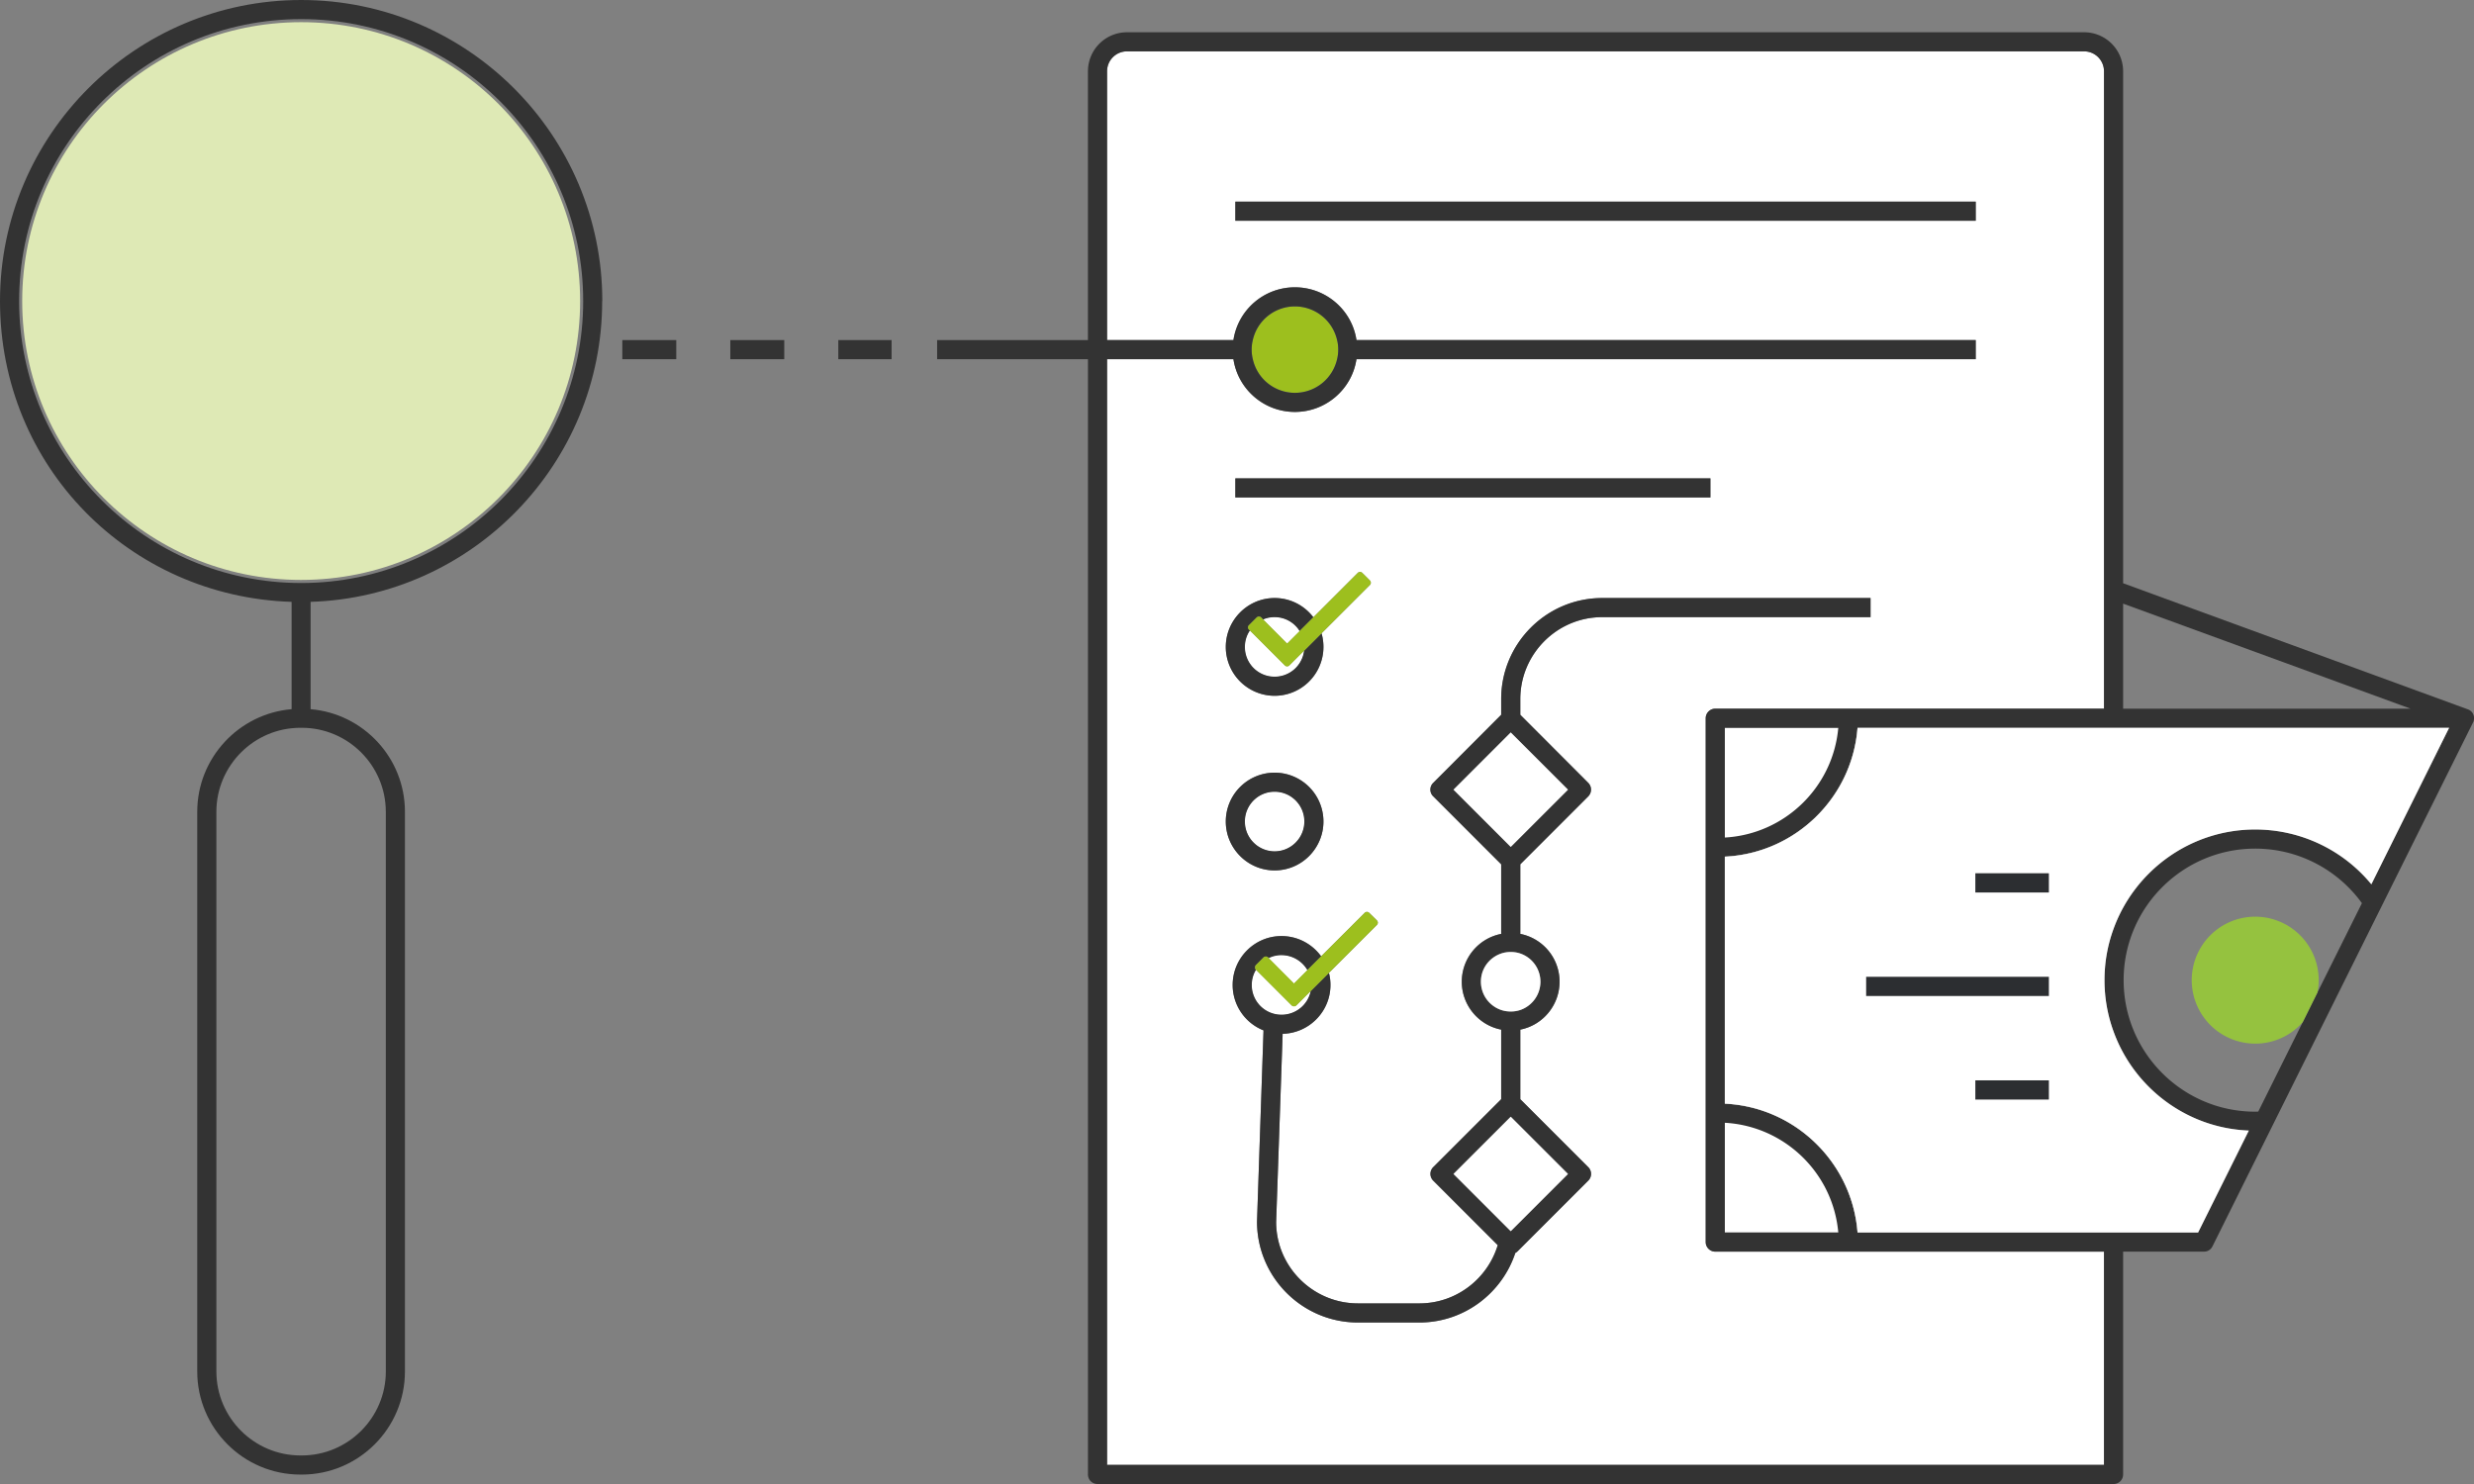 <svg xmlns="http://www.w3.org/2000/svg" width="255" height="153" fill="none"><rect width="100%" height="100%" fill="#808080" stroke="none"/><g clip-path="url(#a)"><path fill="#fff" d="M131.377 63.629a2.97 2.97 0 0 0-1.183.236l2.471 2.484 1.287-1.288a3.025 3.025 0 0 0-2.575-1.433Zm1.524 4.98a.333.333 0 0 1-.473 0l-3.601-3.6a3.004 3.004 0 0 0-.512 1.695 3.056 3.056 0 0 0 3.062 3.061 3.053 3.053 0 0 0 3.035-2.667l-1.511 1.511Zm0 0a.333.333 0 0 1-.473 0l-3.601-3.6a3.004 3.004 0 0 0-.512 1.695 3.056 3.056 0 0 0 3.062 3.061 3.053 3.053 0 0 0 3.035-2.667l-1.511 1.511Zm-1.524-4.98a2.97 2.97 0 0 0-1.183.236l2.471 2.484 1.287-1.288a3.025 3.025 0 0 0-2.575-1.433Zm0 18.003a3.065 3.065 0 0 0-3.062 3.061c0 1.683 1.366 3.076 3.062 3.076a3.068 3.068 0 0 0 3.062-3.076 3.057 3.057 0 0 0-3.062-3.061Zm0-18.004a2.97 2.97 0 0 0-1.183.237l2.471 2.484 1.287-1.288a3.025 3.025 0 0 0-2.575-1.433Zm1.524 4.981a.333.333 0 0 1-.473 0l-3.601-3.6a3.004 3.004 0 0 0-.512 1.695 3.056 3.056 0 0 0 3.062 3.061 3.053 3.053 0 0 0 3.035-2.667l-1.511 1.511Zm-1.524 13.023a3.065 3.065 0 0 0-3.062 3.061c0 1.683 1.366 3.076 3.062 3.076a3.068 3.068 0 0 0 3.062-3.076 3.057 3.057 0 0 0-3.062-3.061Zm1.524-13.023a.333.333 0 0 1-.473 0l-3.601-3.6a3.004 3.004 0 0 0-.512 1.695 3.056 3.056 0 0 0 3.062 3.061 3.053 3.053 0 0 0 3.035-2.667l-1.511 1.511Zm-1.524-4.98a2.97 2.97 0 0 0-1.183.236l2.471 2.484 1.287-1.288a3.025 3.025 0 0 0-2.575-1.433Zm0 18.003a3.065 3.065 0 0 0-3.062 3.061c0 1.683 1.366 3.076 3.062 3.076a3.068 3.068 0 0 0 3.062-3.076 3.057 3.057 0 0 0-3.062-3.061Zm0-18.004a2.97 2.97 0 0 0-1.183.237l2.471 2.484 1.287-1.288a3.025 3.025 0 0 0-2.575-1.433Zm1.524 4.981a.333.333 0 0 1-.473 0l-3.601-3.6a3.004 3.004 0 0 0-.512 1.695 3.056 3.056 0 0 0 3.062 3.061 3.053 3.053 0 0 0 3.035-2.667l-1.511 1.511Zm-.815 29.87c-.473 0-.92.104-1.314.302l2.602 2.615 1.38-1.38a3.097 3.097 0 0 0-2.668-1.538Zm1.525 5.19a.36.36 0 0 1-.473 0l-3.68-3.68a2.97 2.97 0 0 0-.434 1.564 3.057 3.057 0 0 0 3.062 3.062 3.063 3.063 0 0 0 3.01-2.431l-1.485 1.485Zm0 0a.36.36 0 0 1-.473 0l-3.68-3.68a2.97 2.97 0 0 0-.434 1.564 3.057 3.057 0 0 0 3.062 3.062 3.063 3.063 0 0 0 3.01-2.431l-1.485 1.485Zm-1.525-5.19c-.473 0-.92.104-1.314.302l2.602 2.615 1.38-1.38a3.097 3.097 0 0 0-2.668-1.538Zm-.709-16.847a3.065 3.065 0 0 0-3.062 3.061c0 1.683 1.366 3.076 3.062 3.076a3.068 3.068 0 0 0 3.062-3.076 3.057 3.057 0 0 0-3.062-3.061Zm1.524-13.023a.333.333 0 0 1-.473 0l-3.601-3.6a3.004 3.004 0 0 0-.512 1.695 3.056 3.056 0 0 0 3.062 3.061 3.053 3.053 0 0 0 3.035-2.667l-1.511 1.511Zm-1.524-4.98a2.97 2.97 0 0 0-1.183.236l2.471 2.484 1.287-1.288a3.025 3.025 0 0 0-2.575-1.433Zm0 18.003a3.065 3.065 0 0 0-3.062 3.061c0 1.683 1.366 3.076 3.062 3.076a3.068 3.068 0 0 0 3.062-3.076 3.057 3.057 0 0 0-3.062-3.061Zm0-18.004a2.97 2.97 0 0 0-1.183.237l2.471 2.484 1.287-1.288a3.025 3.025 0 0 0-2.575-1.433Zm1.524 4.981a.333.333 0 0 1-.473 0l-3.601-3.6a3.004 3.004 0 0 0-.512 1.695 3.056 3.056 0 0 0 3.062 3.061 3.053 3.053 0 0 0 3.035-2.667l-1.511 1.511Zm-.815 29.87c-.473 0-.92.104-1.314.302l2.602 2.615 1.38-1.38a3.097 3.097 0 0 0-2.668-1.538Zm1.525 5.19a.36.36 0 0 1-.473 0l-3.68-3.68a2.97 2.97 0 0 0-.434 1.564 3.057 3.057 0 0 0 3.062 3.062 3.063 3.063 0 0 0 3.01-2.431l-1.485 1.485Zm0 0a.36.36 0 0 1-.473 0l-3.68-3.68a2.97 2.97 0 0 0-.434 1.564 3.057 3.057 0 0 0 3.062 3.062 3.063 3.063 0 0 0 3.01-2.431l-1.485 1.485Zm-1.525-5.19c-.473 0-.92.104-1.314.302l2.602 2.615 1.38-1.38a3.097 3.097 0 0 0-2.668-1.538Zm-.709-16.847a3.065 3.065 0 0 0-3.062 3.061c0 1.683 1.366 3.076 3.062 3.076a3.068 3.068 0 0 0 3.062-3.076 3.057 3.057 0 0 0-3.062-3.061Zm1.524-13.023a.333.333 0 0 1-.473 0l-3.601-3.6a3.004 3.004 0 0 0-.512 1.695 3.056 3.056 0 0 0 3.062 3.061 3.053 3.053 0 0 0 3.035-2.667l-1.511 1.511Zm-1.524-4.98a2.97 2.97 0 0 0-1.183.236l2.471 2.484 1.287-1.288a3.025 3.025 0 0 0-2.575-1.433Zm0 18.003a3.065 3.065 0 0 0-3.062 3.061c0 1.683 1.366 3.076 3.062 3.076a3.068 3.068 0 0 0 3.062-3.076 3.057 3.057 0 0 0-3.062-3.061Zm0-18.004a2.97 2.97 0 0 0-1.183.237l2.471 2.484 1.287-1.288a3.025 3.025 0 0 0-2.575-1.433Zm1.524 4.981a.333.333 0 0 1-.473 0l-3.601-3.6a3.004 3.004 0 0 0-.512 1.695 3.056 3.056 0 0 0 3.062 3.061 3.053 3.053 0 0 0 3.035-2.667l-1.511 1.511Zm-.815 29.87c-.473 0-.92.104-1.314.302l2.602 2.615 1.38-1.38a3.097 3.097 0 0 0-2.668-1.538Zm1.525 5.19a.36.36 0 0 1-.473 0l-3.68-3.68a2.97 2.97 0 0 0-.434 1.564 3.057 3.057 0 0 0 3.062 3.062 3.063 3.063 0 0 0 3.01-2.431l-1.485 1.485Zm0 0a.36.36 0 0 1-.473 0l-3.68-3.68a2.97 2.97 0 0 0-.434 1.564 3.057 3.057 0 0 0 3.062 3.062 3.063 3.063 0 0 0 3.01-2.431l-1.485 1.485Zm-1.525-5.19c-.473 0-.92.104-1.314.302l2.602 2.615 1.38-1.38a3.097 3.097 0 0 0-2.668-1.538Zm-.709-16.847a3.065 3.065 0 0 0-3.062 3.061c0 1.683 1.366 3.076 3.062 3.076a3.068 3.068 0 0 0 3.062-3.076 3.057 3.057 0 0 0-3.062-3.061Zm1.524-13.023a.333.333 0 0 1-.473 0l-3.601-3.6a3.004 3.004 0 0 0-.512 1.695 3.056 3.056 0 0 0 3.062 3.061 3.053 3.053 0 0 0 3.035-2.667l-1.511 1.511Zm-1.524-4.98a2.97 2.97 0 0 0-1.183.236l2.471 2.484 1.287-1.288a3.025 3.025 0 0 0-2.575-1.433Zm0 18.003a3.065 3.065 0 0 0-3.062 3.061c0 1.683 1.366 3.076 3.062 3.076a3.068 3.068 0 0 0 3.062-3.076 3.057 3.057 0 0 0-3.062-3.061Zm0-18.004a2.97 2.97 0 0 0-1.183.237l2.471 2.484 1.287-1.288a3.025 3.025 0 0 0-2.575-1.433Zm1.524 4.981a.333.333 0 0 1-.473 0l-3.601-3.6a3.004 3.004 0 0 0-.512 1.695 3.056 3.056 0 0 0 3.062 3.061 3.053 3.053 0 0 0 3.035-2.667l-1.511 1.511Zm-.815 29.87c-.473 0-.92.104-1.314.302l2.602 2.615 1.38-1.38a3.097 3.097 0 0 0-2.668-1.538Zm1.525 5.19a.36.36 0 0 1-.473 0l-3.68-3.68a2.97 2.97 0 0 0-.434 1.564 3.057 3.057 0 0 0 3.062 3.062 3.063 3.063 0 0 0 3.01-2.431l-1.485 1.485Zm0 0a.36.36 0 0 1-.473 0l-3.68-3.68a2.97 2.97 0 0 0-.434 1.564 3.057 3.057 0 0 0 3.062 3.062 3.063 3.063 0 0 0 3.01-2.431l-1.485 1.485Zm-1.525-5.19c-.473 0-.92.104-1.314.302l2.602 2.615 1.38-1.38a3.097 3.097 0 0 0-2.668-1.538Zm-.709-16.847a3.065 3.065 0 0 0-3.062 3.061c0 1.683 1.366 3.076 3.062 3.076a3.068 3.068 0 0 0 3.062-3.076 3.057 3.057 0 0 0-3.062-3.061Zm1.524-13.023a.333.333 0 0 1-.473 0l-3.601-3.6a3.004 3.004 0 0 0-.512 1.695 3.056 3.056 0 0 0 3.062 3.061 3.053 3.053 0 0 0 3.035-2.667l-1.511 1.511Zm-1.524-4.98a2.97 2.97 0 0 0-1.183.236l2.471 2.484 1.287-1.288a3.025 3.025 0 0 0-2.575-1.433Zm0 18.003a3.065 3.065 0 0 0-3.062 3.061c0 1.683 1.366 3.076 3.062 3.076a3.068 3.068 0 0 0 3.062-3.076 3.057 3.057 0 0 0-3.062-3.061Zm0-18.004a2.97 2.97 0 0 0-1.183.237l2.471 2.484 1.287-1.288a3.025 3.025 0 0 0-2.575-1.433Zm1.524 4.981a.333.333 0 0 1-.473 0l-3.601-3.6a3.004 3.004 0 0 0-.512 1.695 3.056 3.056 0 0 0 3.062 3.061 3.053 3.053 0 0 0 3.035-2.667l-1.511 1.511Zm-.815 29.87c-.473 0-.92.104-1.314.302l2.602 2.615 1.38-1.38a3.097 3.097 0 0 0-2.668-1.538Zm1.525 5.19a.36.36 0 0 1-.473 0l-3.68-3.68a2.97 2.97 0 0 0-.434 1.564 3.057 3.057 0 0 0 3.062 3.062 3.063 3.063 0 0 0 3.01-2.431l-1.485 1.485Zm0 0a.36.36 0 0 1-.473 0l-3.68-3.68a2.97 2.97 0 0 0-.434 1.564 3.057 3.057 0 0 0 3.062 3.062 3.063 3.063 0 0 0 3.01-2.431l-1.485 1.485Zm-1.525-5.19c-.473 0-.92.104-1.314.302l2.602 2.615 1.38-1.38a3.097 3.097 0 0 0-2.668-1.538Zm-.709-16.847a3.065 3.065 0 0 0-3.062 3.061c0 1.683 1.366 3.076 3.062 3.076a3.068 3.068 0 0 0 3.062-3.076 3.057 3.057 0 0 0-3.062-3.061Zm1.524-13.023a.333.333 0 0 1-.473 0l-3.601-3.6a3.004 3.004 0 0 0-.512 1.695 3.056 3.056 0 0 0 3.062 3.061 3.053 3.053 0 0 0 3.035-2.667l-1.511 1.511Zm-1.524-4.98a2.97 2.97 0 0 0-1.183.236l2.471 2.484 1.287-1.288a3.025 3.025 0 0 0-2.575-1.433Zm0 18.003a3.065 3.065 0 0 0-3.062 3.061c0 1.683 1.366 3.076 3.062 3.076a3.068 3.068 0 0 0 3.062-3.076 3.057 3.057 0 0 0-3.062-3.061Zm0-18.004a2.97 2.97 0 0 0-1.183.237l2.471 2.484 1.287-1.288a3.025 3.025 0 0 0-2.575-1.433Zm1.524 4.981a.333.333 0 0 1-.473 0l-3.601-3.6a3.004 3.004 0 0 0-.512 1.695 3.056 3.056 0 0 0 3.062 3.061 3.053 3.053 0 0 0 3.035-2.667l-1.511 1.511Zm-.815 29.87c-.473 0-.92.104-1.314.302l2.602 2.615 1.38-1.38a3.097 3.097 0 0 0-2.668-1.538Zm1.525 5.19a.36.36 0 0 1-.473 0l-3.68-3.68a2.97 2.97 0 0 0-.434 1.564 3.057 3.057 0 0 0 3.062 3.062 3.063 3.063 0 0 0 3.01-2.431l-1.485 1.485Zm0 0a.36.36 0 0 1-.473 0l-3.68-3.68a2.97 2.97 0 0 0-.434 1.564 3.057 3.057 0 0 0 3.062 3.062 3.063 3.063 0 0 0 3.01-2.431l-1.485 1.485Zm-1.525-5.19c-.473 0-.92.104-1.314.302l2.602 2.615 1.38-1.38a3.097 3.097 0 0 0-2.668-1.538Zm-.709-16.847a3.065 3.065 0 0 0-3.062 3.061c0 1.683 1.366 3.076 3.062 3.076a3.068 3.068 0 0 0 3.062-3.076 3.057 3.057 0 0 0-3.062-3.061Zm1.524-13.023a.333.333 0 0 1-.473 0l-3.601-3.6a3.004 3.004 0 0 0-.512 1.695 3.056 3.056 0 0 0 3.062 3.061 3.053 3.053 0 0 0 3.035-2.667l-1.511 1.511Zm-1.524-4.98a2.97 2.97 0 0 0-1.183.236l2.471 2.484 1.287-1.288a3.025 3.025 0 0 0-2.575-1.433Zm0 18.003a3.065 3.065 0 0 0-3.062 3.061c0 1.683 1.366 3.076 3.062 3.076a3.068 3.068 0 0 0 3.062-3.076 3.057 3.057 0 0 0-3.062-3.061Zm0-18.004a2.97 2.97 0 0 0-1.183.237l2.471 2.484 1.287-1.288a3.025 3.025 0 0 0-2.575-1.433Zm1.524 4.981a.333.333 0 0 1-.473 0l-3.601-3.6a3.004 3.004 0 0 0-.512 1.695 3.056 3.056 0 0 0 3.062 3.061 3.053 3.053 0 0 0 3.035-2.667l-1.511 1.511Zm-.815 29.87c-.473 0-.92.104-1.314.302l2.602 2.615 1.38-1.38a3.097 3.097 0 0 0-2.668-1.538Zm1.525 5.19a.36.36 0 0 1-.473 0l-3.68-3.68a2.97 2.97 0 0 0-.434 1.564 3.057 3.057 0 0 0 3.062 3.062 3.063 3.063 0 0 0 3.01-2.431l-1.485 1.485Zm0 0a.36.36 0 0 1-.473 0l-3.68-3.68a2.97 2.97 0 0 0-.434 1.564 3.057 3.057 0 0 0 3.062 3.062 3.063 3.063 0 0 0 3.01-2.431l-1.485 1.485Zm-1.525-5.19c-.473 0-.92.104-1.314.302l2.602 2.615 1.38-1.38a3.097 3.097 0 0 0-2.668-1.538Zm-.709-16.847a3.065 3.065 0 0 0-3.062 3.061c0 1.683 1.366 3.076 3.062 3.076a3.068 3.068 0 0 0 3.062-3.076 3.057 3.057 0 0 0-3.062-3.061Zm1.524-13.023a.333.333 0 0 1-.473 0l-3.601-3.6a3.004 3.004 0 0 0-.512 1.695 3.056 3.056 0 0 0 3.062 3.061 3.053 3.053 0 0 0 3.035-2.667l-1.511 1.511Zm-1.524-4.98a2.97 2.97 0 0 0-1.183.236l2.471 2.484 1.287-1.288a3.025 3.025 0 0 0-2.575-1.433Zm0 18.003a3.065 3.065 0 0 0-3.062 3.061c0 1.683 1.366 3.076 3.062 3.076a3.068 3.068 0 0 0 3.062-3.076 3.057 3.057 0 0 0-3.062-3.061Zm0-18.004a2.97 2.97 0 0 0-1.183.237l2.471 2.484 1.287-1.288a3.025 3.025 0 0 0-2.575-1.433Zm1.524 4.981a.333.333 0 0 1-.473 0l-3.601-3.6a3.004 3.004 0 0 0-.512 1.695 3.056 3.056 0 0 0 3.062 3.061 3.053 3.053 0 0 0 3.035-2.667l-1.511 1.511Zm-.815 29.87c-.473 0-.92.104-1.314.302l2.602 2.615 1.38-1.38a3.097 3.097 0 0 0-2.668-1.538Zm1.525 5.19a.36.36 0 0 1-.473 0l-3.68-3.68a2.97 2.97 0 0 0-.434 1.564 3.057 3.057 0 0 0 3.062 3.062 3.063 3.063 0 0 0 3.01-2.431l-1.485 1.485Zm0 0a.36.36 0 0 1-.473 0l-3.68-3.68a2.97 2.97 0 0 0-.434 1.564 3.057 3.057 0 0 0 3.062 3.062 3.063 3.063 0 0 0 3.01-2.431l-1.485 1.485Zm-1.525-5.19c-.473 0-.92.104-1.314.302l2.602 2.615 1.38-1.38a3.097 3.097 0 0 0-2.668-1.538Zm-.709-16.847a3.065 3.065 0 0 0-3.062 3.061c0 1.683 1.366 3.076 3.062 3.076a3.068 3.068 0 0 0 3.062-3.076 3.057 3.057 0 0 0-3.062-3.061Zm1.524-13.023a.333.333 0 0 1-.473 0l-3.601-3.6a3.004 3.004 0 0 0-.512 1.695 3.056 3.056 0 0 0 3.062 3.061 3.053 3.053 0 0 0 3.035-2.667l-1.511 1.511Zm-1.524-4.98a2.97 2.97 0 0 0-1.183.236l2.471 2.484 1.287-1.288a3.025 3.025 0 0 0-2.575-1.433Zm0 18.003a3.065 3.065 0 0 0-3.062 3.061c0 1.683 1.366 3.076 3.062 3.076a3.068 3.068 0 0 0 3.062-3.076 3.057 3.057 0 0 0-3.062-3.061Zm0-18.004a2.97 2.97 0 0 0-1.183.237l2.471 2.484 1.287-1.288a3.025 3.025 0 0 0-2.575-1.433Zm1.524 4.981a.333.333 0 0 1-.473 0l-3.601-3.6a3.004 3.004 0 0 0-.512 1.695 3.056 3.056 0 0 0 3.062 3.061 3.053 3.053 0 0 0 3.035-2.667l-1.511 1.511Zm-.815 29.87c-.473 0-.92.104-1.314.302l2.602 2.615 1.38-1.38a3.097 3.097 0 0 0-2.668-1.538Zm1.525 5.19a.36.36 0 0 1-.473 0l-3.68-3.68a2.97 2.97 0 0 0-.434 1.564 3.057 3.057 0 0 0 3.062 3.062 3.063 3.063 0 0 0 3.01-2.431l-1.485 1.485Zm0 0a.36.36 0 0 1-.473 0l-3.68-3.68a2.97 2.97 0 0 0-.434 1.564 3.057 3.057 0 0 0 3.062 3.062 3.063 3.063 0 0 0 3.01-2.431l-1.485 1.485Zm-1.525-5.19c-.473 0-.92.104-1.314.302l2.602 2.615 1.38-1.38a3.097 3.097 0 0 0-2.668-1.538Zm-.709-16.847a3.065 3.065 0 0 0-3.062 3.061c0 1.683 1.366 3.076 3.062 3.076a3.068 3.068 0 0 0 3.062-3.076 3.057 3.057 0 0 0-3.062-3.061Zm1.524-13.023a.333.333 0 0 1-.473 0l-3.601-3.6a3.004 3.004 0 0 0-.512 1.695 3.056 3.056 0 0 0 3.062 3.061 3.053 3.053 0 0 0 3.035-2.667l-1.511 1.511Zm-1.524-4.98a2.97 2.97 0 0 0-1.183.236l2.471 2.484 1.287-1.288a3.025 3.025 0 0 0-2.575-1.433Zm0 18.003a3.065 3.065 0 0 0-3.062 3.061c0 1.683 1.366 3.076 3.062 3.076a3.068 3.068 0 0 0 3.062-3.076 3.057 3.057 0 0 0-3.062-3.061Zm0-18.004a2.97 2.97 0 0 0-1.183.237l2.471 2.484 1.287-1.288a3.025 3.025 0 0 0-2.575-1.433Zm1.524 4.981a.333.333 0 0 1-.473 0l-3.601-3.6a3.004 3.004 0 0 0-.512 1.695 3.056 3.056 0 0 0 3.062 3.061 3.053 3.053 0 0 0 3.035-2.667l-1.511 1.511Zm-.815 29.87c-.473 0-.92.104-1.314.302l2.602 2.615 1.38-1.38a3.097 3.097 0 0 0-2.668-1.538Zm1.525 5.19a.36.36 0 0 1-.473 0l-3.68-3.68a2.97 2.97 0 0 0-.434 1.564 3.057 3.057 0 0 0 3.062 3.062 3.063 3.063 0 0 0 3.01-2.431l-1.485 1.485Zm0 0a.36.36 0 0 1-.473 0l-3.68-3.68a2.97 2.97 0 0 0-.434 1.564 3.057 3.057 0 0 0 3.062 3.062 3.063 3.063 0 0 0 3.01-2.431l-1.485 1.485Zm-1.525-5.19c-.473 0-.92.104-1.314.302l2.602 2.615 1.38-1.38a3.097 3.097 0 0 0-2.668-1.538Zm-.709-16.847a3.065 3.065 0 0 0-3.062 3.061c0 1.683 1.366 3.076 3.062 3.076a3.068 3.068 0 0 0 3.062-3.076 3.057 3.057 0 0 0-3.062-3.061Zm1.524-13.023a.333.333 0 0 1-.473 0l-3.601-3.6a3.004 3.004 0 0 0-.512 1.695 3.056 3.056 0 0 0 3.062 3.061 3.053 3.053 0 0 0 3.035-2.667l-1.511 1.511Zm-1.524-4.98a2.97 2.97 0 0 0-1.183.236l2.471 2.484 1.287-1.288a3.025 3.025 0 0 0-2.575-1.433Zm0 18.003a3.065 3.065 0 0 0-3.062 3.061c0 1.683 1.366 3.076 3.062 3.076a3.068 3.068 0 0 0 3.062-3.076 3.057 3.057 0 0 0-3.062-3.061Zm0-18.004a2.97 2.97 0 0 0-1.183.237l2.471 2.484 1.287-1.288a3.025 3.025 0 0 0-2.575-1.433Zm1.524 4.981a.333.333 0 0 1-.473 0l-3.601-3.6a3.004 3.004 0 0 0-.512 1.695 3.056 3.056 0 0 0 3.062 3.061 3.053 3.053 0 0 0 3.035-2.667l-1.511 1.511Zm-.815 29.87c-.473 0-.92.104-1.314.302l2.602 2.615 1.38-1.38a3.097 3.097 0 0 0-2.668-1.538Zm1.525 5.19a.36.36 0 0 1-.473 0l-3.68-3.68a2.97 2.97 0 0 0-.434 1.564 3.057 3.057 0 0 0 3.062 3.062 3.063 3.063 0 0 0 3.01-2.431l-1.485 1.485Zm0 0a.36.36 0 0 1-.473 0l-3.68-3.68a2.97 2.97 0 0 0-.434 1.564 3.057 3.057 0 0 0 3.062 3.062 3.063 3.063 0 0 0 3.01-2.431l-1.485 1.485Zm-1.525-5.19c-.473 0-.92.104-1.314.302l2.602 2.615 1.38-1.38a3.097 3.097 0 0 0-2.668-1.538Zm-.709-16.847a3.065 3.065 0 0 0-3.062 3.061c0 1.683 1.366 3.076 3.062 3.076a3.068 3.068 0 0 0 3.062-3.076 3.057 3.057 0 0 0-3.062-3.061Zm1.524-13.023a.333.333 0 0 1-.473 0l-3.601-3.6a3.004 3.004 0 0 0-.512 1.695 3.056 3.056 0 0 0 3.062 3.061 3.053 3.053 0 0 0 3.035-2.667l-1.511 1.511Zm-1.524-4.98a2.97 2.97 0 0 0-1.183.236l2.471 2.484 1.287-1.288a3.025 3.025 0 0 0-2.575-1.433Zm0 18.003a3.065 3.065 0 0 0-3.062 3.061c0 1.683 1.366 3.076 3.062 3.076a3.068 3.068 0 0 0 3.062-3.076 3.057 3.057 0 0 0-3.062-3.061Zm0-18.004a2.97 2.97 0 0 0-1.183.237l2.471 2.484 1.287-1.288a3.025 3.025 0 0 0-2.575-1.433Zm1.524 4.981a.333.333 0 0 1-.473 0l-3.601-3.6a3.004 3.004 0 0 0-.512 1.695 3.056 3.056 0 0 0 3.062 3.061 3.053 3.053 0 0 0 3.035-2.667l-1.511 1.511Zm-.815 29.87c-.473 0-.92.104-1.314.302l2.602 2.615 1.38-1.38a3.097 3.097 0 0 0-2.668-1.538Zm1.525 5.19a.36.36 0 0 1-.473 0l-3.68-3.68a2.97 2.97 0 0 0-.434 1.564 3.057 3.057 0 0 0 3.062 3.062 3.063 3.063 0 0 0 3.01-2.431l-1.485 1.485Zm0 0a.36.36 0 0 1-.473 0l-3.68-3.68a2.97 2.97 0 0 0-.434 1.564 3.057 3.057 0 0 0 3.062 3.062 3.063 3.063 0 0 0 3.01-2.431l-1.485 1.485Zm-1.525-5.19c-.473 0-.92.104-1.314.302l2.602 2.615 1.38-1.38a3.097 3.097 0 0 0-2.668-1.538Zm-.709-16.847a3.065 3.065 0 0 0-3.062 3.061c0 1.683 1.366 3.076 3.062 3.076a3.068 3.068 0 0 0 3.062-3.076 3.057 3.057 0 0 0-3.062-3.061Zm1.524-13.023a.333.333 0 0 1-.473 0l-3.601-3.6a3.004 3.004 0 0 0-.512 1.695 3.056 3.056 0 0 0 3.062 3.061 3.053 3.053 0 0 0 3.035-2.667l-1.511 1.511Zm-1.524-4.98a2.97 2.97 0 0 0-1.183.236l2.471 2.484 1.287-1.288a3.025 3.025 0 0 0-2.575-1.433Zm0 18.003a3.065 3.065 0 0 0-3.062 3.061c0 1.683 1.366 3.076 3.062 3.076a3.068 3.068 0 0 0 3.062-3.076 3.057 3.057 0 0 0-3.062-3.061Zm0-18.004a2.97 2.97 0 0 0-1.183.237l2.471 2.484 1.287-1.288a3.025 3.025 0 0 0-2.575-1.433Zm1.524 4.981a.333.333 0 0 1-.473 0l-3.601-3.6a3.004 3.004 0 0 0-.512 1.695 3.056 3.056 0 0 0 3.062 3.061 3.053 3.053 0 0 0 3.035-2.667l-1.511 1.511Zm-.815 29.87c-.473 0-.92.104-1.314.302l2.602 2.615 1.38-1.38a3.097 3.097 0 0 0-2.668-1.538Zm1.525 5.19a.36.36 0 0 1-.473 0l-3.68-3.68a2.97 2.97 0 0 0-.434 1.564 3.057 3.057 0 0 0 3.062 3.062 3.063 3.063 0 0 0 3.01-2.431l-1.485 1.485Zm0 0a.36.36 0 0 1-.473 0l-3.68-3.68a2.97 2.97 0 0 0-.434 1.564 3.057 3.057 0 0 0 3.062 3.062 3.063 3.063 0 0 0 3.01-2.431l-1.485 1.485Zm-1.525-5.19c-.473 0-.92.104-1.314.302l2.602 2.615 1.38-1.38a3.097 3.097 0 0 0-2.668-1.538Zm-.709-16.847a3.065 3.065 0 0 0-3.062 3.061c0 1.683 1.366 3.076 3.062 3.076a3.068 3.068 0 0 0 3.062-3.076 3.057 3.057 0 0 0-3.062-3.061Zm1.524-13.023a.333.333 0 0 1-.473 0l-3.601-3.6a3.004 3.004 0 0 0-.512 1.695 3.056 3.056 0 0 0 3.062 3.061 3.053 3.053 0 0 0 3.035-2.667l-1.511 1.511Zm-1.524-4.98a2.97 2.97 0 0 0-1.183.236l2.471 2.484 1.287-1.288a3.025 3.025 0 0 0-2.575-1.433Zm0 18.003a3.065 3.065 0 0 0-3.062 3.061c0 1.683 1.366 3.076 3.062 3.076a3.068 3.068 0 0 0 3.062-3.076 3.057 3.057 0 0 0-3.062-3.061Zm0-18.004a2.97 2.97 0 0 0-1.183.237l2.471 2.484 1.287-1.288a3.025 3.025 0 0 0-2.575-1.433Zm1.524 4.981a.333.333 0 0 1-.473 0l-3.601-3.6a3.004 3.004 0 0 0-.512 1.695 3.056 3.056 0 0 0 3.062 3.061 3.053 3.053 0 0 0 3.035-2.667l-1.511 1.511Zm-.815 29.87c-.473 0-.92.104-1.314.302l2.602 2.615 1.38-1.38a3.097 3.097 0 0 0-2.668-1.538Zm1.525 5.19a.36.36 0 0 1-.473 0l-3.68-3.68a2.97 2.97 0 0 0-.434 1.564 3.057 3.057 0 0 0 3.062 3.062 3.063 3.063 0 0 0 3.01-2.431l-1.485 1.485Zm0 0a.36.36 0 0 1-.473 0l-3.68-3.68a2.97 2.97 0 0 0-.434 1.564 3.057 3.057 0 0 0 3.062 3.062 3.063 3.063 0 0 0 3.01-2.431l-1.485 1.485Zm-1.525-5.19c-.473 0-.92.104-1.314.302l2.602 2.615 1.38-1.38a3.097 3.097 0 0 0-2.668-1.538Zm-.709-16.847a3.065 3.065 0 0 0-3.062 3.061c0 1.683 1.366 3.076 3.062 3.076a3.068 3.068 0 0 0 3.062-3.076 3.057 3.057 0 0 0-3.062-3.061Zm1.524-13.023a.333.333 0 0 1-.473 0l-3.601-3.6a3.004 3.004 0 0 0-.512 1.695 3.056 3.056 0 0 0 3.062 3.061 3.053 3.053 0 0 0 3.035-2.667l-1.511 1.511Zm-1.524-4.98a2.97 2.97 0 0 0-1.183.236l2.471 2.484 1.287-1.288a3.025 3.025 0 0 0-2.575-1.433Zm0 18.003a3.065 3.065 0 0 0-3.062 3.061c0 1.683 1.366 3.076 3.062 3.076a3.068 3.068 0 0 0 3.062-3.076 3.057 3.057 0 0 0-3.062-3.061Zm0-18.004a2.97 2.97 0 0 0-1.183.237l2.471 2.484 1.287-1.288a3.025 3.025 0 0 0-2.575-1.433Zm1.524 4.981a.333.333 0 0 1-.473 0l-3.601-3.6a3.004 3.004 0 0 0-.512 1.695 3.056 3.056 0 0 0 3.062 3.061 3.053 3.053 0 0 0 3.035-2.667l-1.511 1.511Zm-.815 29.87c-.473 0-.92.104-1.314.302l2.602 2.615 1.38-1.38a3.097 3.097 0 0 0-2.668-1.538Zm1.525 5.19a.36.36 0 0 1-.473 0l-3.68-3.68a2.97 2.97 0 0 0-.434 1.564 3.057 3.057 0 0 0 3.062 3.062 3.063 3.063 0 0 0 3.01-2.431l-1.485 1.485Zm0 0a.36.36 0 0 1-.473 0l-3.68-3.68a2.97 2.97 0 0 0-.434 1.564 3.057 3.057 0 0 0 3.062 3.062 3.063 3.063 0 0 0 3.01-2.431l-1.485 1.485Zm-1.525-5.19c-.473 0-.92.104-1.314.302l2.602 2.615 1.38-1.38a3.097 3.097 0 0 0-2.668-1.538Zm-.709-16.847a3.065 3.065 0 0 0-3.062 3.061c0 1.683 1.366 3.076 3.062 3.076a3.068 3.068 0 0 0 3.062-3.076 3.057 3.057 0 0 0-3.062-3.061Zm1.524-13.023a.333.333 0 0 1-.473 0l-3.601-3.6a3.004 3.004 0 0 0-.512 1.695 3.056 3.056 0 0 0 3.062 3.061 3.053 3.053 0 0 0 3.035-2.667l-1.511 1.511Zm-1.524-4.98a2.97 2.97 0 0 0-1.183.236l2.471 2.484 1.287-1.288a3.025 3.025 0 0 0-2.575-1.433Zm0 18.003a3.065 3.065 0 0 0-3.062 3.061c0 1.683 1.366 3.076 3.062 3.076a3.068 3.068 0 0 0 3.062-3.076 3.057 3.057 0 0 0-3.062-3.061Zm0-18.004a2.97 2.97 0 0 0-1.183.237l2.471 2.484 1.287-1.288a3.025 3.025 0 0 0-2.575-1.433Zm1.524 4.981a.333.333 0 0 1-.473 0l-3.601-3.6a3.004 3.004 0 0 0-.512 1.695 3.056 3.056 0 0 0 3.062 3.061 3.053 3.053 0 0 0 3.035-2.667l-1.511 1.511Zm-.815 29.87c-.473 0-.92.104-1.314.302l2.602 2.615 1.38-1.38a3.097 3.097 0 0 0-2.668-1.538Zm1.525 5.19a.36.36 0 0 1-.473 0l-3.68-3.68a2.97 2.97 0 0 0-.434 1.564 3.057 3.057 0 0 0 3.062 3.062 3.063 3.063 0 0 0 3.01-2.431l-1.485 1.485Zm0 0a.36.36 0 0 1-.473 0l-3.68-3.68a2.97 2.97 0 0 0-.434 1.564 3.057 3.057 0 0 0 3.062 3.062 3.063 3.063 0 0 0 3.01-2.431l-1.485 1.485Zm1.143-3.653a3.097 3.097 0 0 0-2.668-1.538c-.473 0-.92.105-1.314.303l2.602 2.615 1.38-1.38Zm-3.377-18.384a3.065 3.065 0 0 0-3.062 3.061c0 1.683 1.366 3.076 3.062 3.076a3.068 3.068 0 0 0 3.062-3.076 3.057 3.057 0 0 0-3.062-3.061Zm1.524-13.023a.333.333 0 0 1-.473 0l-3.601-3.6a3.004 3.004 0 0 0-.512 1.695 3.056 3.056 0 0 0 3.062 3.061 3.053 3.053 0 0 0 3.035-2.667l-1.511 1.511Zm1.051-3.548a3.025 3.025 0 0 0-2.575-1.433 2.97 2.97 0 0 0-1.183.237l2.471 2.484 1.287-1.288Zm42.842 8.003h40.069V7.346c0-1.13-.92-2.05-2.05-2.05h-98.654c-1.13 0-2.05.92-2.05 2.05V35.06h13.023c.46-3.088 3.141-5.44 6.334-5.44 3.194 0 5.888 2.352 6.348 5.44h63.829v1.971h-63.829c-.46 3.088-3.141 5.44-6.348 5.44a6.399 6.399 0 0 1-6.334-5.44h-13.023V151.03h102.754v-21.985h-40.069a.992.992 0 0 1-.985-.985V74.05c0-.539.446-.985.985-.985ZM127.329 22.76v-1.97h76.314v1.97h-76.314Zm0 26.558h48.966v1.971h-48.966v-1.97Zm4.048 12.34c1.629 0 3.075.775 3.995 1.984l4.573-4.573a.333.333 0 0 1 .473 0l.776.775a.334.334 0 0 1 0 .473l-4.981 4.98a5.042 5.042 0 0 1-4.836 6.44 5.043 5.043 0 0 1-5.034-5.033c0-2.773 2.261-5.047 5.034-5.047Zm0 18.002a5.042 5.042 0 0 1 5.033 5.034c0 2.772-2.26 5.046-5.033 5.046-2.773 0-5.034-2.26-5.034-5.046a5.034 5.034 0 0 1 5.034-5.034Zm33.761-16.031c-4.653 0-8.437 3.797-8.437 8.45v1.616l7.004 7.017a.992.992 0 0 1 0 1.393l-7.004 7.004v7.175a5.034 5.034 0 0 1 4.047 4.928c0 2.431-1.748 4.494-4.047 4.941v7.175l7.004 7.004a.983.983 0 0 1 0 1.393l-7.293 7.293a.877.877 0 0 1-.224.158c-1.367 4.152-5.283 7.175-9.896 7.175h-6.321c-5.743 0-10.408-4.666-10.408-10.408l.67-19.712a5.032 5.032 0 0 1-3.18-4.678c0-2.786 2.26-5.046 5.033-5.046 1.683 0 3.168.828 4.087 2.09l4.482-4.481a.333.333 0 0 1 .473 0l.788.775a.332.332 0 0 1 0 .473l-4.941 4.941c.105.394.158.815.158 1.248 0 2.734-2.195 4.968-4.928 5.033l-.671 19.396c0 4.613 3.785 8.397 8.437 8.397h6.321c3.812 0 7.031-2.536 8.083-6.005l-6.65-6.649a.985.985 0 0 1 0-1.393l7.004-7.004v-7.175a5.035 5.035 0 0 1-4.06-4.941 5.02 5.02 0 0 1 4.06-4.928v-7.175l-7.004-7.004a.968.968 0 0 1 0-1.393l7.004-7.017v-1.617c0-5.742 4.666-10.42 10.409-10.42h27.663v1.97h-27.663Zm-30.042 38.555-1.485 1.485a.36.36 0 0 1-.473 0l-3.68-3.68a2.97 2.97 0 0 0-.434 1.564 3.057 3.057 0 0 0 3.062 3.062 3.063 3.063 0 0 0 3.01-2.431Zm-.342-2.168a3.097 3.097 0 0 0-2.668-1.538c-.473 0-.92.105-1.314.303l2.602 2.615 1.38-1.38Zm-3.377-30.25a3.053 3.053 0 0 0 3.035-2.668l-1.511 1.511a.333.333 0 0 1-.473 0l-3.601-3.6a3.004 3.004 0 0 0-.512 1.695 3.056 3.056 0 0 0 3.062 3.061Zm2.575-4.705a3.025 3.025 0 0 0-2.575-1.433 2.97 2.97 0 0 0-1.183.237l2.471 2.484 1.287-1.288Zm-2.575 22.707a3.068 3.068 0 0 0 3.062-3.075 3.057 3.057 0 0 0-3.062-3.061 3.065 3.065 0 0 0-3.062 3.061c0 1.683 1.366 3.076 3.062 3.076Zm0-24.14a2.97 2.97 0 0 0-1.183.237l2.471 2.484 1.287-1.288a3.025 3.025 0 0 0-2.575-1.433Zm1.524 4.981a.333.333 0 0 1-.473 0l-3.601-3.6a3.004 3.004 0 0 0-.512 1.695 3.056 3.056 0 0 0 3.062 3.061 3.053 3.053 0 0 0 3.035-2.667l-1.511 1.511Zm-1.524 13.023a3.065 3.065 0 0 0-3.062 3.061c0 1.683 1.366 3.076 3.062 3.076a3.068 3.068 0 0 0 3.062-3.076 3.057 3.057 0 0 0-3.062-3.061Zm.709 16.846c-.473 0-.92.105-1.314.303l2.602 2.615 1.38-1.38a3.097 3.097 0 0 0-2.668-1.538Zm1.525 5.191a.36.36 0 0 1-.473 0l-3.68-3.68a2.97 2.97 0 0 0-.434 1.564 3.057 3.057 0 0 0 3.062 3.062 3.063 3.063 0 0 0 3.01-2.431l-1.485 1.485Zm0 0a.36.36 0 0 1-.473 0l-3.68-3.68a2.97 2.97 0 0 0-.434 1.564 3.057 3.057 0 0 0 3.062 3.062 3.063 3.063 0 0 0 3.01-2.431l-1.485 1.485Zm-1.525-5.19c-.473 0-.92.104-1.314.302l2.602 2.615 1.38-1.38a3.097 3.097 0 0 0-2.668-1.538Zm.815-29.87a.333.333 0 0 1-.473 0l-3.601-3.6a3.004 3.004 0 0 0-.512 1.695 3.056 3.056 0 0 0 3.062 3.061 3.053 3.053 0 0 0 3.035-2.667l-1.511 1.511Zm-1.524-4.98a2.97 2.97 0 0 0-1.183.236l2.471 2.484 1.287-1.288a3.025 3.025 0 0 0-2.575-1.433Zm0 18.003a3.065 3.065 0 0 0-3.062 3.061c0 1.683 1.366 3.076 3.062 3.076a3.068 3.068 0 0 0 3.062-3.076 3.057 3.057 0 0 0-3.062-3.061Zm0-18.004a2.97 2.97 0 0 0-1.183.237l2.471 2.484 1.287-1.288a3.025 3.025 0 0 0-2.575-1.433Zm1.524 4.981a.333.333 0 0 1-.473 0l-3.601-3.6a3.004 3.004 0 0 0-.512 1.695 3.056 3.056 0 0 0 3.062 3.061 3.053 3.053 0 0 0 3.035-2.667l-1.511 1.511Zm-1.524 13.023a3.065 3.065 0 0 0-3.062 3.061c0 1.683 1.366 3.076 3.062 3.076a3.068 3.068 0 0 0 3.062-3.076 3.057 3.057 0 0 0-3.062-3.061Zm.709 16.846c-.473 0-.92.105-1.314.303l2.602 2.615 1.38-1.38a3.097 3.097 0 0 0-2.668-1.538Zm1.525 5.191a.36.36 0 0 1-.473 0l-3.68-3.68a2.97 2.97 0 0 0-.434 1.564 3.057 3.057 0 0 0 3.062 3.062 3.063 3.063 0 0 0 3.01-2.431l-1.485 1.485Zm0 0a.36.36 0 0 1-.473 0l-3.68-3.68a2.97 2.97 0 0 0-.434 1.564 3.057 3.057 0 0 0 3.062 3.062 3.063 3.063 0 0 0 3.01-2.431l-1.485 1.485Zm-1.525-5.19c-.473 0-.92.104-1.314.302l2.602 2.615 1.38-1.38a3.097 3.097 0 0 0-2.668-1.538Zm.815-29.87a.333.333 0 0 1-.473 0l-3.601-3.6a3.004 3.004 0 0 0-.512 1.695 3.056 3.056 0 0 0 3.062 3.061 3.053 3.053 0 0 0 3.035-2.667l-1.511 1.511Zm-1.524-4.98a2.97 2.97 0 0 0-1.183.236l2.471 2.484 1.287-1.288a3.025 3.025 0 0 0-2.575-1.433Zm0 18.003a3.065 3.065 0 0 0-3.062 3.061c0 1.683 1.366 3.076 3.062 3.076a3.068 3.068 0 0 0 3.062-3.076 3.057 3.057 0 0 0-3.062-3.061Zm0-18.004a2.97 2.97 0 0 0-1.183.237l2.471 2.484 1.287-1.288a3.025 3.025 0 0 0-2.575-1.433Zm1.524 4.981a.333.333 0 0 1-.473 0l-3.601-3.6a3.004 3.004 0 0 0-.512 1.695 3.056 3.056 0 0 0 3.062 3.061 3.053 3.053 0 0 0 3.035-2.667l-1.511 1.511Zm-1.524 13.023a3.065 3.065 0 0 0-3.062 3.061c0 1.683 1.366 3.076 3.062 3.076a3.068 3.068 0 0 0 3.062-3.076 3.057 3.057 0 0 0-3.062-3.061Zm.709 16.846c-.473 0-.92.105-1.314.303l2.602 2.615 1.38-1.38a3.097 3.097 0 0 0-2.668-1.538Zm1.525 5.191a.36.36 0 0 1-.473 0l-3.68-3.68a2.97 2.97 0 0 0-.434 1.564 3.057 3.057 0 0 0 3.062 3.062 3.063 3.063 0 0 0 3.01-2.431l-1.485 1.485Zm0 0a.36.36 0 0 1-.473 0l-3.68-3.68a2.97 2.97 0 0 0-.434 1.564 3.057 3.057 0 0 0 3.062 3.062 3.063 3.063 0 0 0 3.01-2.431l-1.485 1.485Zm-1.525-5.19c-.473 0-.92.104-1.314.302l2.602 2.615 1.38-1.38a3.097 3.097 0 0 0-2.668-1.538Zm.815-29.87a.333.333 0 0 1-.473 0l-3.601-3.6a3.004 3.004 0 0 0-.512 1.695 3.056 3.056 0 0 0 3.062 3.061 3.053 3.053 0 0 0 3.035-2.667l-1.511 1.511Zm-1.524-4.98a2.97 2.97 0 0 0-1.183.236l2.471 2.484 1.287-1.288a3.025 3.025 0 0 0-2.575-1.433Zm0 18.003a3.065 3.065 0 0 0-3.062 3.061c0 1.683 1.366 3.076 3.062 3.076a3.068 3.068 0 0 0 3.062-3.076 3.057 3.057 0 0 0-3.062-3.061Zm46.403-6.597V88.32c7.254-.341 13.128-6.07 13.68-13.285h-13.68Zm0 38.753v13.285h13.68c-.552-7.214-6.426-12.944-13.68-13.285Zm25.823-23.746v1.971h7.57v-1.971h-7.57Zm-11.249 10.67v1.971h18.819v-1.971h-18.819Zm11.249 10.671v1.971h7.57v-1.971h-7.57Zm-72.226-47.754a2.97 2.97 0 0 0-1.183.236l2.471 2.484 1.287-1.288a3.025 3.025 0 0 0-2.575-1.433Zm1.524 4.98a.333.333 0 0 1-.473 0l-3.601-3.6a3.004 3.004 0 0 0-.512 1.695 3.056 3.056 0 0 0 3.062 3.061 3.053 3.053 0 0 0 3.035-2.667l-1.511 1.511Zm-1.524 13.023a3.065 3.065 0 0 0-3.062 3.061c0 1.683 1.366 3.076 3.062 3.076a3.068 3.068 0 0 0 3.062-3.076 3.057 3.057 0 0 0-3.062-3.061Zm.709 16.846c-.473 0-.92.105-1.314.303l2.602 2.615 1.38-1.38a3.097 3.097 0 0 0-2.668-1.538Zm1.525 5.191a.36.36 0 0 1-.473 0l-3.68-3.68a2.97 2.97 0 0 0-.434 1.564 3.057 3.057 0 0 0 3.062 3.062 3.063 3.063 0 0 0 3.01-2.431l-1.485 1.485Zm0 0a.36.36 0 0 1-.473 0l-3.68-3.68a2.97 2.97 0 0 0-.434 1.564 3.057 3.057 0 0 0 3.062 3.062 3.063 3.063 0 0 0 3.01-2.431l-1.485 1.485Zm-1.525-5.19c-.473 0-.92.104-1.314.302l2.602 2.615 1.38-1.38a3.097 3.097 0 0 0-2.668-1.538Zm.815-29.87a.333.333 0 0 1-.473 0l-3.601-3.6a3.004 3.004 0 0 0-.512 1.695 3.056 3.056 0 0 0 3.062 3.061 3.053 3.053 0 0 0 3.035-2.667l-1.511 1.511Zm-1.524-4.98a2.97 2.97 0 0 0-1.183.236l2.471 2.484 1.287-1.288a3.025 3.025 0 0 0-2.575-1.433Zm0 18.003a3.065 3.065 0 0 0-3.062 3.061c0 1.683 1.366 3.076 3.062 3.076a3.068 3.068 0 0 0 3.062-3.076 3.057 3.057 0 0 0-3.062-3.061Zm0-18.004a2.97 2.97 0 0 0-1.183.237l2.471 2.484 1.287-1.288a3.025 3.025 0 0 0-2.575-1.433Zm1.524 4.981a.333.333 0 0 1-.473 0l-3.601-3.6a3.004 3.004 0 0 0-.512 1.695 3.056 3.056 0 0 0 3.062 3.061 3.053 3.053 0 0 0 3.035-2.667l-1.511 1.511Zm-1.524 13.023a3.065 3.065 0 0 0-3.062 3.061c0 1.683 1.366 3.076 3.062 3.076a3.068 3.068 0 0 0 3.062-3.076 3.057 3.057 0 0 0-3.062-3.061Zm.709 16.846c-.473 0-.92.105-1.314.303l2.602 2.615 1.38-1.38a3.097 3.097 0 0 0-2.668-1.538Zm1.525 5.191a.36.36 0 0 1-.473 0l-3.68-3.68a2.97 2.97 0 0 0-.434 1.564 3.057 3.057 0 0 0 3.062 3.062 3.063 3.063 0 0 0 3.01-2.431l-1.485 1.485Zm0 0a.36.36 0 0 1-.473 0l-3.68-3.68a2.97 2.97 0 0 0-.434 1.564 3.057 3.057 0 0 0 3.062 3.062 3.063 3.063 0 0 0 3.01-2.431l-1.485 1.485Zm-1.525-5.19c-.473 0-.92.104-1.314.302l2.602 2.615 1.38-1.38a3.097 3.097 0 0 0-2.668-1.538Zm.815-29.87a.333.333 0 0 1-.473 0l-3.601-3.6a3.004 3.004 0 0 0-.512 1.695 3.056 3.056 0 0 0 3.062 3.061 3.053 3.053 0 0 0 3.035-2.667l-1.511 1.511Zm-1.524-4.98a2.97 2.97 0 0 0-1.183.236l2.471 2.484 1.287-1.288a3.025 3.025 0 0 0-2.575-1.433Zm0 18.003a3.065 3.065 0 0 0-3.062 3.061c0 1.683 1.366 3.076 3.062 3.076a3.068 3.068 0 0 0 3.062-3.076 3.057 3.057 0 0 0-3.062-3.061Zm0-18.004a2.97 2.97 0 0 0-1.183.237l2.471 2.484 1.287-1.288a3.025 3.025 0 0 0-2.575-1.433Zm1.524 4.981a.333.333 0 0 1-.473 0l-3.601-3.6a3.004 3.004 0 0 0-.512 1.695 3.056 3.056 0 0 0 3.062 3.061 3.053 3.053 0 0 0 3.035-2.667l-1.511 1.511Zm-1.524 13.023a3.065 3.065 0 0 0-3.062 3.061c0 1.683 1.366 3.076 3.062 3.076a3.068 3.068 0 0 0 3.062-3.076 3.057 3.057 0 0 0-3.062-3.061Zm.709 16.846c-.473 0-.92.105-1.314.303l2.602 2.615 1.38-1.38a3.097 3.097 0 0 0-2.668-1.538Zm1.525 5.191a.36.36 0 0 1-.473 0l-3.68-3.68a2.97 2.97 0 0 0-.434 1.564 3.057 3.057 0 0 0 3.062 3.062 3.063 3.063 0 0 0 3.01-2.431l-1.485 1.485Zm0 0a.36.36 0 0 1-.473 0l-3.68-3.68a2.97 2.97 0 0 0-.434 1.564 3.057 3.057 0 0 0 3.062 3.062 3.063 3.063 0 0 0 3.01-2.431l-1.485 1.485Zm-1.525-5.19c-.473 0-.92.104-1.314.302l2.602 2.615 1.38-1.38a3.097 3.097 0 0 0-2.668-1.538Zm.815-29.87a.333.333 0 0 1-.473 0l-3.601-3.6a3.004 3.004 0 0 0-.512 1.695 3.056 3.056 0 0 0 3.062 3.061 3.053 3.053 0 0 0 3.035-2.667l-1.511 1.511Zm-1.524-4.98a2.97 2.97 0 0 0-1.183.236l2.471 2.484 1.287-1.288a3.025 3.025 0 0 0-2.575-1.433Zm0 18.003a3.065 3.065 0 0 0-3.062 3.061c0 1.683 1.366 3.076 3.062 3.076a3.068 3.068 0 0 0 3.062-3.076 3.057 3.057 0 0 0-3.062-3.061Zm0-18.004a2.97 2.97 0 0 0-1.183.237l2.471 2.484 1.287-1.288a3.025 3.025 0 0 0-2.575-1.433Zm1.524 4.981a.333.333 0 0 1-.473 0l-3.601-3.6a3.004 3.004 0 0 0-.512 1.695 3.056 3.056 0 0 0 3.062 3.061 3.053 3.053 0 0 0 3.035-2.667l-1.511 1.511Zm-1.524 13.023a3.065 3.065 0 0 0-3.062 3.061c0 1.683 1.366 3.076 3.062 3.076a3.068 3.068 0 0 0 3.062-3.076 3.057 3.057 0 0 0-3.062-3.061Zm.709 16.846c-.473 0-.92.105-1.314.303l2.602 2.615 1.38-1.38a3.097 3.097 0 0 0-2.668-1.538Zm1.525 5.191a.36.36 0 0 1-.473 0l-3.68-3.68a2.97 2.97 0 0 0-.434 1.564 3.057 3.057 0 0 0 3.062 3.062 3.063 3.063 0 0 0 3.01-2.431l-1.485 1.485Zm0 0a.36.36 0 0 1-.473 0l-3.68-3.68a2.97 2.97 0 0 0-.434 1.564 3.057 3.057 0 0 0 3.062 3.062 3.063 3.063 0 0 0 3.01-2.431l-1.485 1.485Zm-1.525-5.19c-.473 0-.92.104-1.314.302l2.602 2.615 1.38-1.38a3.097 3.097 0 0 0-2.668-1.538Zm.815-29.87a.333.333 0 0 1-.473 0l-3.601-3.6a3.004 3.004 0 0 0-.512 1.695 3.056 3.056 0 0 0 3.062 3.061 3.053 3.053 0 0 0 3.035-2.667l-1.511 1.511Zm-1.524-4.98a2.97 2.97 0 0 0-1.183.236l2.471 2.484 1.287-1.288a3.025 3.025 0 0 0-2.575-1.433Zm0 18.003a3.065 3.065 0 0 0-3.062 3.061c0 1.683 1.366 3.076 3.062 3.076a3.068 3.068 0 0 0 3.062-3.076 3.057 3.057 0 0 0-3.062-3.061Zm0-18.004a2.97 2.97 0 0 0-1.183.237l2.471 2.484 1.287-1.288a3.025 3.025 0 0 0-2.575-1.433Zm1.524 4.981a.333.333 0 0 1-.473 0l-3.601-3.6a3.004 3.004 0 0 0-.512 1.695 3.056 3.056 0 0 0 3.062 3.061 3.053 3.053 0 0 0 3.035-2.667l-1.511 1.511Zm-1.524 13.023a3.065 3.065 0 0 0-3.062 3.061c0 1.683 1.366 3.076 3.062 3.076a3.068 3.068 0 0 0 3.062-3.076 3.057 3.057 0 0 0-3.062-3.061Zm.709 16.846c-.473 0-.92.105-1.314.303l2.602 2.615 1.38-1.38a3.097 3.097 0 0 0-2.668-1.538Zm1.525 5.191a.36.36 0 0 1-.473 0l-3.68-3.68a2.97 2.97 0 0 0-.434 1.564 3.057 3.057 0 0 0 3.062 3.062 3.063 3.063 0 0 0 3.01-2.431l-1.485 1.485Zm0 0a.36.36 0 0 1-.473 0l-3.68-3.68a2.97 2.97 0 0 0-.434 1.564 3.057 3.057 0 0 0 3.062 3.062 3.063 3.063 0 0 0 3.01-2.431l-1.485 1.485Zm-1.525-5.19c-.473 0-.92.104-1.314.302l2.602 2.615 1.38-1.38a3.097 3.097 0 0 0-2.668-1.538Zm.815-29.87a.333.333 0 0 1-.473 0l-3.601-3.6a3.004 3.004 0 0 0-.512 1.695 3.056 3.056 0 0 0 3.062 3.061 3.053 3.053 0 0 0 3.035-2.667l-1.511 1.511Zm-1.524-4.98a2.97 2.97 0 0 0-1.183.236l2.471 2.484 1.287-1.288a3.025 3.025 0 0 0-2.575-1.433Zm0 18.003a3.065 3.065 0 0 0-3.062 3.061c0 1.683 1.366 3.076 3.062 3.076a3.068 3.068 0 0 0 3.062-3.076 3.057 3.057 0 0 0-3.062-3.061Zm0-18.004a2.97 2.97 0 0 0-1.183.237l2.471 2.484 1.287-1.288a3.025 3.025 0 0 0-2.575-1.433Zm1.524 4.981a.333.333 0 0 1-.473 0l-3.601-3.6a3.004 3.004 0 0 0-.512 1.695 3.056 3.056 0 0 0 3.062 3.061 3.053 3.053 0 0 0 3.035-2.667l-1.511 1.511Zm-1.524 13.023a3.065 3.065 0 0 0-3.062 3.061c0 1.683 1.366 3.076 3.062 3.076a3.068 3.068 0 0 0 3.062-3.076 3.057 3.057 0 0 0-3.062-3.061Zm.709 16.846c-.473 0-.92.105-1.314.303l2.602 2.615 1.38-1.38a3.097 3.097 0 0 0-2.668-1.538Zm1.525 5.191a.36.36 0 0 1-.473 0l-3.68-3.68a2.97 2.97 0 0 0-.434 1.564 3.057 3.057 0 0 0 3.062 3.062 3.063 3.063 0 0 0 3.01-2.431l-1.485 1.485Zm0 0a.36.36 0 0 1-.473 0l-3.68-3.68a2.97 2.97 0 0 0-.434 1.564 3.057 3.057 0 0 0 3.062 3.062 3.063 3.063 0 0 0 3.01-2.431l-1.485 1.485Zm-1.525-5.19c-.473 0-.92.104-1.314.302l2.602 2.615 1.38-1.38a3.097 3.097 0 0 0-2.668-1.538Zm.815-29.87a.333.333 0 0 1-.473 0l-3.601-3.6a3.004 3.004 0 0 0-.512 1.695 3.056 3.056 0 0 0 3.062 3.061 3.053 3.053 0 0 0 3.035-2.667l-1.511 1.511Zm-1.524-4.98a2.97 2.97 0 0 0-1.183.236l2.471 2.484 1.287-1.288a3.025 3.025 0 0 0-2.575-1.433Zm0 18.003a3.065 3.065 0 0 0-3.062 3.061c0 1.683 1.366 3.076 3.062 3.076a3.068 3.068 0 0 0 3.062-3.076 3.057 3.057 0 0 0-3.062-3.061Zm0-18.004a2.97 2.97 0 0 0-1.183.237l2.471 2.484 1.287-1.288a3.025 3.025 0 0 0-2.575-1.433Zm1.524 4.981a.333.333 0 0 1-.473 0l-3.601-3.6a3.004 3.004 0 0 0-.512 1.695 3.056 3.056 0 0 0 3.062 3.061 3.053 3.053 0 0 0 3.035-2.667l-1.511 1.511Zm-1.524 13.023a3.065 3.065 0 0 0-3.062 3.061c0 1.683 1.366 3.076 3.062 3.076a3.068 3.068 0 0 0 3.062-3.076 3.057 3.057 0 0 0-3.062-3.061Zm.709 16.846c-.473 0-.92.105-1.314.303l2.602 2.615 1.38-1.38a3.097 3.097 0 0 0-2.668-1.538Zm1.525 5.191a.36.36 0 0 1-.473 0l-3.68-3.68a2.97 2.97 0 0 0-.434 1.564 3.057 3.057 0 0 0 3.062 3.062 3.063 3.063 0 0 0 3.01-2.431l-1.485 1.485Zm0 0a.36.36 0 0 1-.473 0l-3.68-3.68a2.97 2.97 0 0 0-.434 1.564 3.057 3.057 0 0 0 3.062 3.062 3.063 3.063 0 0 0 3.01-2.431l-1.485 1.485Zm-1.525-5.19c-.473 0-.92.104-1.314.302l2.602 2.615 1.38-1.38a3.097 3.097 0 0 0-2.668-1.538Zm.815-29.87a.333.333 0 0 1-.473 0l-3.601-3.6a3.004 3.004 0 0 0-.512 1.695 3.056 3.056 0 0 0 3.062 3.061 3.053 3.053 0 0 0 3.035-2.667l-1.511 1.511Zm-1.524-4.98a2.97 2.97 0 0 0-1.183.236l2.471 2.484 1.287-1.288a3.025 3.025 0 0 0-2.575-1.433Zm0 18.003a3.065 3.065 0 0 0-3.062 3.061c0 1.683 1.366 3.076 3.062 3.076a3.068 3.068 0 0 0 3.062-3.076 3.057 3.057 0 0 0-3.062-3.061Zm0-18.004a2.97 2.97 0 0 0-1.183.237l2.471 2.484 1.287-1.288a3.025 3.025 0 0 0-2.575-1.433Zm1.524 4.981a.333.333 0 0 1-.473 0l-3.601-3.6a3.004 3.004 0 0 0-.512 1.695 3.056 3.056 0 0 0 3.062 3.061 3.053 3.053 0 0 0 3.035-2.667l-1.511 1.511Zm-1.524 13.023a3.065 3.065 0 0 0-3.062 3.061c0 1.683 1.366 3.076 3.062 3.076a3.068 3.068 0 0 0 3.062-3.076 3.057 3.057 0 0 0-3.062-3.061Zm.709 16.846c-.473 0-.92.105-1.314.303l2.602 2.615 1.38-1.38a3.097 3.097 0 0 0-2.668-1.538Zm1.525 5.191a.36.36 0 0 1-.473 0l-3.68-3.68a2.97 2.97 0 0 0-.434 1.564 3.057 3.057 0 0 0 3.062 3.062 3.063 3.063 0 0 0 3.01-2.431l-1.485 1.485Zm0 0a.36.36 0 0 1-.473 0l-3.68-3.68a2.97 2.97 0 0 0-.434 1.564 3.057 3.057 0 0 0 3.062 3.062 3.063 3.063 0 0 0 3.01-2.431l-1.485 1.485Zm-1.525-5.19c-.473 0-.92.104-1.314.302l2.602 2.615 1.38-1.38a3.097 3.097 0 0 0-2.668-1.538Zm.815-29.87a.333.333 0 0 1-.473 0l-3.601-3.6a3.004 3.004 0 0 0-.512 1.695 3.056 3.056 0 0 0 3.062 3.061 3.053 3.053 0 0 0 3.035-2.667l-1.511 1.511Zm-1.524-4.98a2.97 2.97 0 0 0-1.183.236l2.471 2.484 1.287-1.288a3.025 3.025 0 0 0-2.575-1.433Zm0 18.003a3.065 3.065 0 0 0-3.062 3.061c0 1.683 1.366 3.076 3.062 3.076a3.068 3.068 0 0 0 3.062-3.076 3.057 3.057 0 0 0-3.062-3.061Zm0-18.004a2.97 2.97 0 0 0-1.183.237l2.471 2.484 1.287-1.288a3.025 3.025 0 0 0-2.575-1.433Zm1.524 4.981a.333.333 0 0 1-.473 0l-3.601-3.6a3.004 3.004 0 0 0-.512 1.695 3.056 3.056 0 0 0 3.062 3.061 3.053 3.053 0 0 0 3.035-2.667l-1.511 1.511Zm-1.524 13.023a3.065 3.065 0 0 0-3.062 3.061c0 1.683 1.366 3.076 3.062 3.076a3.068 3.068 0 0 0 3.062-3.076 3.057 3.057 0 0 0-3.062-3.061Zm.709 16.846c-.473 0-.92.105-1.314.303l2.602 2.615 1.38-1.38a3.097 3.097 0 0 0-2.668-1.538Zm1.525 5.191a.36.36 0 0 1-.473 0l-3.68-3.68a2.97 2.97 0 0 0-.434 1.564 3.057 3.057 0 0 0 3.062 3.062 3.063 3.063 0 0 0 3.01-2.431l-1.485 1.485Zm0 0a.36.36 0 0 1-.473 0l-3.68-3.68a2.97 2.97 0 0 0-.434 1.564 3.057 3.057 0 0 0 3.062 3.062 3.063 3.063 0 0 0 3.01-2.431l-1.485 1.485Zm-1.525-5.19c-.473 0-.92.104-1.314.302l2.602 2.615 1.38-1.38a3.097 3.097 0 0 0-2.668-1.538Zm.815-29.87a.333.333 0 0 1-.473 0l-3.601-3.6a3.004 3.004 0 0 0-.512 1.695 3.056 3.056 0 0 0 3.062 3.061 3.053 3.053 0 0 0 3.035-2.667l-1.511 1.511Zm-1.524-4.98a2.97 2.97 0 0 0-1.183.236l2.471 2.484 1.287-1.288a3.025 3.025 0 0 0-2.575-1.433Zm0 18.003a3.065 3.065 0 0 0-3.062 3.061c0 1.683 1.366 3.076 3.062 3.076a3.068 3.068 0 0 0 3.062-3.076 3.057 3.057 0 0 0-3.062-3.061Zm0-18.004a2.97 2.97 0 0 0-1.183.237l2.471 2.484 1.287-1.288a3.025 3.025 0 0 0-2.575-1.433Zm1.524 4.981a.333.333 0 0 1-.473 0l-3.601-3.6a3.004 3.004 0 0 0-.512 1.695 3.056 3.056 0 0 0 3.062 3.061 3.053 3.053 0 0 0 3.035-2.667l-1.511 1.511Zm-1.524 13.023a3.065 3.065 0 0 0-3.062 3.061c0 1.683 1.366 3.076 3.062 3.076a3.068 3.068 0 0 0 3.062-3.076 3.057 3.057 0 0 0-3.062-3.061Zm.709 16.846c-.473 0-.92.105-1.314.303l2.602 2.615 1.38-1.38a3.097 3.097 0 0 0-2.668-1.538Zm1.525 5.191a.36.36 0 0 1-.473 0l-3.68-3.68a2.97 2.97 0 0 0-.434 1.564 3.057 3.057 0 0 0 3.062 3.062 3.063 3.063 0 0 0 3.01-2.431l-1.485 1.485Zm0 0a.36.36 0 0 1-.473 0l-3.68-3.68a2.97 2.97 0 0 0-.434 1.564 3.057 3.057 0 0 0 3.062 3.062 3.063 3.063 0 0 0 3.01-2.431l-1.485 1.485Zm-1.525-5.19c-.473 0-.92.104-1.314.302l2.602 2.615 1.38-1.38a3.097 3.097 0 0 0-2.668-1.538Zm.815-29.87a.333.333 0 0 1-.473 0l-3.601-3.6a3.004 3.004 0 0 0-.512 1.695 3.056 3.056 0 0 0 3.062 3.061 3.053 3.053 0 0 0 3.035-2.667l-1.511 1.511Zm-1.524-4.98a2.97 2.97 0 0 0-1.183.236l2.471 2.484 1.287-1.288a3.025 3.025 0 0 0-2.575-1.433Zm0 18.003a3.065 3.065 0 0 0-3.062 3.061c0 1.683 1.366 3.076 3.062 3.076a3.068 3.068 0 0 0 3.062-3.076 3.057 3.057 0 0 0-3.062-3.061Zm0-18.004a2.97 2.97 0 0 0-1.183.237l2.471 2.484 1.287-1.288a3.025 3.025 0 0 0-2.575-1.433Zm1.524 4.981a.333.333 0 0 1-.473 0l-3.601-3.6a3.004 3.004 0 0 0-.512 1.695 3.056 3.056 0 0 0 3.062 3.061 3.053 3.053 0 0 0 3.035-2.667l-1.511 1.511Zm-1.524 13.023a3.065 3.065 0 0 0-3.062 3.061c0 1.683 1.366 3.076 3.062 3.076a3.068 3.068 0 0 0 3.062-3.076 3.057 3.057 0 0 0-3.062-3.061Zm.709 16.846c-.473 0-.92.105-1.314.303l2.602 2.615 1.38-1.38a3.097 3.097 0 0 0-2.668-1.538Zm1.525 5.191a.36.36 0 0 1-.473 0l-3.68-3.68a2.97 2.97 0 0 0-.434 1.564 3.057 3.057 0 0 0 3.062 3.062 3.063 3.063 0 0 0 3.01-2.431l-1.485 1.485Zm0 0a.36.36 0 0 1-.473 0l-3.68-3.68a2.97 2.97 0 0 0-.434 1.564 3.057 3.057 0 0 0 3.062 3.062 3.063 3.063 0 0 0 3.01-2.431l-1.485 1.485Zm-1.525-5.19c-.473 0-.92.104-1.314.302l2.602 2.615 1.38-1.38a3.097 3.097 0 0 0-2.668-1.538Zm.815-29.87a.333.333 0 0 1-.473 0l-3.601-3.6a3.004 3.004 0 0 0-.512 1.695 3.056 3.056 0 0 0 3.062 3.061 3.053 3.053 0 0 0 3.035-2.667l-1.511 1.511Zm-1.524-4.98a2.97 2.97 0 0 0-1.183.236l2.471 2.484 1.287-1.288a3.025 3.025 0 0 0-2.575-1.433Zm0 18.003a3.065 3.065 0 0 0-3.062 3.061c0 1.683 1.366 3.076 3.062 3.076a3.068 3.068 0 0 0 3.062-3.076 3.057 3.057 0 0 0-3.062-3.061Zm0-18.004a2.97 2.97 0 0 0-1.183.237l2.471 2.484 1.287-1.288a3.025 3.025 0 0 0-2.575-1.433Zm1.524 4.981a.333.333 0 0 1-.473 0l-3.601-3.6a3.004 3.004 0 0 0-.512 1.695 3.056 3.056 0 0 0 3.062 3.061 3.053 3.053 0 0 0 3.035-2.667l-1.511 1.511Zm-1.524 13.023a3.065 3.065 0 0 0-3.062 3.061c0 1.683 1.366 3.076 3.062 3.076a3.068 3.068 0 0 0 3.062-3.076 3.057 3.057 0 0 0-3.062-3.061Zm.709 16.846c-.473 0-.92.105-1.314.303l2.602 2.615 1.38-1.38a3.097 3.097 0 0 0-2.668-1.538Zm1.525 5.191a.36.36 0 0 1-.473 0l-3.68-3.68a2.97 2.97 0 0 0-.434 1.564 3.057 3.057 0 0 0 3.062 3.062 3.063 3.063 0 0 0 3.01-2.431l-1.485 1.485Zm0 0a.36.36 0 0 1-.473 0l-3.68-3.68a2.97 2.97 0 0 0-.434 1.564 3.057 3.057 0 0 0 3.062 3.062 3.063 3.063 0 0 0 3.01-2.431l-1.485 1.485Zm-1.525-5.19c-.473 0-.92.104-1.314.302l2.602 2.615 1.38-1.38a3.097 3.097 0 0 0-2.668-1.538Zm.815-29.87a.333.333 0 0 1-.473 0l-3.601-3.6a3.004 3.004 0 0 0-.512 1.695 3.056 3.056 0 0 0 3.062 3.061 3.053 3.053 0 0 0 3.035-2.667l-1.511 1.511Zm-1.524-4.98a2.97 2.97 0 0 0-1.183.236l2.471 2.484 1.287-1.288a3.025 3.025 0 0 0-2.575-1.433Zm0 18.003a3.065 3.065 0 0 0-3.062 3.061c0 1.683 1.366 3.076 3.062 3.076a3.068 3.068 0 0 0 3.062-3.076 3.057 3.057 0 0 0-3.062-3.061Zm0-18.004a2.97 2.97 0 0 0-1.183.237l2.471 2.484 1.287-1.288a3.025 3.025 0 0 0-2.575-1.433Zm1.524 4.981a.333.333 0 0 1-.473 0l-3.601-3.6a3.004 3.004 0 0 0-.512 1.695 3.056 3.056 0 0 0 3.062 3.061 3.053 3.053 0 0 0 3.035-2.667l-1.511 1.511Zm-1.524 13.023a3.065 3.065 0 0 0-3.062 3.061c0 1.683 1.366 3.076 3.062 3.076a3.068 3.068 0 0 0 3.062-3.076 3.057 3.057 0 0 0-3.062-3.061Zm.709 16.846c-.473 0-.92.105-1.314.303l2.602 2.615 1.38-1.38a3.097 3.097 0 0 0-2.668-1.538Zm1.525 5.191a.36.36 0 0 1-.473 0l-3.68-3.68a2.97 2.97 0 0 0-.434 1.564 3.057 3.057 0 0 0 3.062 3.062 3.063 3.063 0 0 0 3.01-2.431l-1.485 1.485Zm-.71-35.06a.333.333 0 0 1-.473 0l-3.601-3.6a3.004 3.004 0 0 0-.512 1.695 3.056 3.056 0 0 0 3.062 3.061 3.053 3.053 0 0 0 3.035-2.667l-1.511 1.511Zm-1.524-4.98a2.97 2.97 0 0 0-1.183.236l2.471 2.484 1.287-1.288a3.025 3.025 0 0 0-2.575-1.433Zm0 18.003a3.065 3.065 0 0 0-3.062 3.061c0 1.683 1.366 3.076 3.062 3.076a3.068 3.068 0 0 0 3.062-3.076 3.057 3.057 0 0 0-3.062-3.061Zm0-18.004a2.97 2.97 0 0 0-1.183.237l2.471 2.484 1.287-1.288a3.025 3.025 0 0 0-2.575-1.433Zm1.524 4.981a.333.333 0 0 1-.473 0l-3.601-3.6a3.004 3.004 0 0 0-.512 1.695 3.056 3.056 0 0 0 3.062 3.061 3.053 3.053 0 0 0 3.035-2.667l-1.511 1.511Zm-1.524 13.023a3.065 3.065 0 0 0-3.062 3.061c0 1.683 1.366 3.076 3.062 3.076a3.068 3.068 0 0 0 3.062-3.076 3.057 3.057 0 0 0-3.062-3.061Zm1.524-13.023a.333.333 0 0 1-.473 0l-3.601-3.6a3.004 3.004 0 0 0-.512 1.695 3.056 3.056 0 0 0 3.062 3.061 3.053 3.053 0 0 0 3.035-2.667l-1.511 1.511Zm-1.524-4.98a2.97 2.97 0 0 0-1.183.236l2.471 2.484 1.287-1.288a3.025 3.025 0 0 0-2.575-1.433Zm0 18.003a3.065 3.065 0 0 0-3.062 3.061c0 1.683 1.366 3.076 3.062 3.076a3.068 3.068 0 0 0 3.062-3.076 3.057 3.057 0 0 0-3.062-3.061Z"/><path fill="#333" d="M203.643 20.79h-76.314v1.97h76.314v-1.97Z"/><path fill="#9DBF1E" d="M137.934 36.046c0 .341-.039.67-.118.985a4.456 4.456 0 0 1-4.35 3.47 4.44 4.44 0 0 1-4.336-3.47 4.042 4.042 0 0 1-.119-.985c0-.342.04-.67.119-.986a4.45 4.45 0 0 1 4.336-3.47 4.467 4.467 0 0 1 4.35 3.47c.079.315.118.644.118.986Z"/><path fill="#333" d="M176.295 49.318h-48.966v1.971h48.966v-1.97Z"/><path fill="#fff" d="m132.665 66.348-2.471-2.483a2.97 2.97 0 0 1 1.183-.237c1.091 0 2.05.578 2.576 1.432l-1.288 1.288Zm1.747.749a3.053 3.053 0 0 1-3.035 2.668 3.056 3.056 0 0 1-3.062-3.062c0-.63.184-1.209.512-1.695l3.601 3.6a.333.333 0 0 0 .473 0l1.511-1.51Z"/><path fill="#333" d="M136.41 66.703a5.042 5.042 0 0 1-5.033 5.033 5.042 5.042 0 0 1-5.033-5.033c0-2.772 2.26-5.046 5.033-5.046 1.629 0 3.075.776 3.995 1.985l-1.419 1.419a3.027 3.027 0 0 0-2.576-1.433 2.97 2.97 0 0 0-1.183.237h-.013l-.184-.197a.333.333 0 0 0-.473 0l-.789.788a.318.318 0 0 0 0 .46l.092.092a3.004 3.004 0 0 0-.512 1.695 3.056 3.056 0 0 0 3.062 3.062 3.053 3.053 0 0 0 3.035-2.667l1.801-1.8c.131.446.197.92.197 1.405Z"/><path fill="#fff" d="M134.439 84.693a3.068 3.068 0 0 1-3.062 3.075 3.067 3.067 0 0 1-3.062-3.075 3.056 3.056 0 0 1 3.062-3.062 3.065 3.065 0 0 1 3.062 3.062Z"/><path fill="#333" d="M131.377 79.66a5.042 5.042 0 0 0-5.033 5.033c0 2.773 2.26 5.046 5.033 5.046 2.773 0 5.033-2.26 5.033-5.046a5.033 5.033 0 0 0-5.033-5.033Zm0 8.108a3.067 3.067 0 0 1-3.062-3.075 3.056 3.056 0 0 1 3.062-3.062 3.065 3.065 0 0 1 3.062 3.062c0 1.682-1.367 3.075-3.062 3.075Z"/><path fill="#fff" d="m134.754 100.016-1.38 1.38-2.602-2.615a2.926 2.926 0 0 1 1.314-.303c1.131 0 2.129.618 2.668 1.538Zm.342 2.168a3.063 3.063 0 0 1-3.01 2.431 3.057 3.057 0 0 1-3.062-3.062c0-.578.158-1.117.434-1.564l3.68 3.68a.36.36 0 0 0 .473 0l1.485-1.485Z"/><path fill="#333" d="M165.138 61.657c-5.743 0-10.409 4.678-10.409 10.421v1.616l-7.004 7.018a.968.968 0 0 0 0 1.392l7.004 7.005v7.175a5.032 5.032 0 0 0-4.06 4.927c0 2.432 1.748 4.495 4.06 4.941v7.175l-7.004 7.005a.983.983 0 0 0 0 1.392l6.65 6.65c-1.052 3.469-4.271 6.005-8.082 6.005h-6.322c-4.652 0-8.436-3.784-8.436-8.397l.67-19.396c2.733-.066 4.928-2.3 4.928-5.033a4.85 4.85 0 0 0-.158-1.248l-1.879 1.879a3.063 3.063 0 0 1-3.01 2.431 3.057 3.057 0 0 1-3.062-3.062c0-.578.158-1.117.434-1.564h-.013a.378.378 0 0 1 0-.486l.788-.788a.334.334 0 0 1 .474 0l.065.065a2.93 2.93 0 0 1 1.314-.302c1.131 0 2.129.618 2.668 1.538l.71-.71.71-.71a5.052 5.052 0 0 0-4.088-2.089c-2.772 0-5.033 2.26-5.033 5.046a5.033 5.033 0 0 0 3.18 4.678l-.67 19.712c0 5.742 4.666 10.407 10.408 10.407h6.322c4.612 0 8.528-3.022 9.895-7.175a.873.873 0 0 0 .224-.157l7.293-7.294a.981.981 0 0 0 0-1.392l-7.004-7.005v-7.175c2.3-.446 4.047-2.496 4.047-4.941a5.022 5.022 0 0 0-4.047-4.927v-7.175l7.004-7.004a.992.992 0 0 0 0-1.393l-7.004-7.018v-1.616c0-4.652 3.785-8.45 8.437-8.45h27.663v-1.97h-27.663Zm-3.522 59.371-5.901 5.9-5.9-5.9 5.9-5.9 5.901 5.9Zm-2.839-19.817a3.087 3.087 0 0 1-2.076 2.918 3.045 3.045 0 0 1-.986.157c-.342 0-.683-.052-.986-.157a3.081 3.081 0 0 1-2.089-2.918c0-1.353.867-2.483 2.089-2.904.303-.105.644-.157.986-.157.342 0 .683.052.986.157a3.082 3.082 0 0 1 2.076 2.904Zm2.839-19.803-5.901 5.9-5.9-5.9 5.9-5.9 5.901 5.9Z"/><path fill="#9DBF1E" d="m141.916 95.364-8.305 8.305a.36.36 0 0 1-.473 0l-3.68-3.68h-.013a.378.378 0 0 1 0-.486l.788-.788a.334.334 0 0 1 .474 0l.065.065 2.602 2.615 1.38-1.38.71-.71.709-.709 4.482-4.48a.333.333 0 0 1 .473 0l.788.775a.332.332 0 0 1 0 .472Zm-.722-35.047-8.293 8.292a.333.333 0 0 1-.473 0l-3.601-3.601-.092-.092a.318.318 0 0 1 0-.46l.789-.788a.333.333 0 0 1 .473 0l.184.197h.013l2.471 2.483 7.28-7.28a.333.333 0 0 1 .473 0l.776.776a.334.334 0 0 1 0 .473Z"/><path fill="#fff" d="M158.777 101.211a3.087 3.087 0 0 1-2.076 2.918 3.045 3.045 0 0 1-.986.157c-.342 0-.683-.052-.986-.157a3.081 3.081 0 0 1-2.089-2.918c0-1.353.867-2.483 2.089-2.904.303-.105.644-.158.986-.158.342 0 .683.053.986.158a3.082 3.082 0 0 1 2.076 2.904Zm-3.062-25.694-5.9 5.901 5.9 5.9 5.901-5.9-5.901-5.9Zm-.001 39.62-5.9 5.9 5.9 5.901 5.901-5.901-5.901-5.9Z"/><path fill="#333" d="m254.356 73.129-35.522-12.997V7.346a4.02 4.02 0 0 0-4.021-4.02h-98.654a4.022 4.022 0 0 0-4.022 4.02V35.06H96.591v1.97h15.546v114.984c0 .552.434.986.986.986h104.726a.976.976 0 0 0 .985-.986v-22.97h8.332a.958.958 0 0 0 .88-.552l26.849-53.996a.63.63 0 0 0 .092-.276.952.952 0 0 0-.631-1.091Zm-35.522-10.894 29.621 10.828h-29.621V62.235Zm-1.971 88.793H114.109V37.031h13.023c.46 3.088 3.141 5.44 6.334 5.44 3.194 0 5.888-2.352 6.348-5.44h63.828V35.06h-63.828c-.46-3.089-3.141-5.44-6.348-5.44a6.399 6.399 0 0 0-6.334 5.44h-13.023V7.345c0-1.13.92-2.05 2.05-2.05h98.654c1.13 0 2.05.92 2.05 2.05v65.718h-40.069a.992.992 0 0 0-.985.986v54.009c0 .539.446.986.985.986h40.069v21.984ZM129.011 36.045c0-.342.04-.67.118-.985a4.452 4.452 0 0 1 4.337-3.47 4.467 4.467 0 0 1 4.35 3.47c.079.315.118.643.118.985 0 .342-.039.67-.118.986a4.456 4.456 0 0 1-4.35 3.469 4.441 4.441 0 0 1-4.337-3.47 4.09 4.09 0 0 1-.118-.985Zm60.465 38.99c-.539 6.123-5.52 10.972-11.696 11.314V75.034h11.696Zm-11.696 40.723c6.176.342 11.157 5.191 11.696 11.314H177.78v-11.314Zm61.082-13.43-1.511 3.049-4.587 9.225c-.105.013-.21.013-.315.013-7.478 0-13.562-6.084-13.562-13.562 0-7.477 6.084-13.561 13.562-13.561 4.363 0 8.437 2.09 10.999 5.624l-4.586 9.212Zm5.559-11.157a15.493 15.493 0 0 0-11.972-5.65c-6.702 0-12.432 4.27-14.6 10.237a15.36 15.36 0 0 0-.934 5.295c0 1.866.329 3.64.934 5.296 2.089 5.769 7.517 9.961 13.943 10.211l-5.231 10.512H191.46c-.552-7.214-6.426-12.943-13.68-13.285V88.32c7.254-.342 13.128-6.071 13.68-13.286h60.977l-8.016 16.137Z"/><path fill="#fff" d="M191.46 75.035c-.552 7.215-6.426 12.944-13.68 13.286v25.467c7.254.341 13.128 6.071 13.68 13.285h35.101l5.231-10.512c-6.426-.25-11.854-4.442-13.943-10.211a15.361 15.361 0 0 1-.933-5.296c0-1.866.328-3.64.933-5.296 2.168-5.966 7.898-10.236 14.6-10.236 4.665 0 9.041 2.089 11.972 5.65l8.016-16.137H191.46Zm19.713 38.319h-7.57v-1.971h7.57v1.971Zm0-10.67h-18.819v-1.971h18.819v1.971Zm0-10.67h-7.57v-1.972h7.57v1.971Z"/><path fill="#2C2E31" d="M211.173 100.712h-18.819v1.971h18.819v-1.971Zm0-10.67h-7.57v1.971h7.57v-1.971Zm0 21.341h-7.57v1.971h7.57v-1.971Z"/><path fill="#95C23F" d="M238.994 101.054c0 .434-.04.867-.132 1.275l-1.511 3.048a6.48 6.48 0 0 1-4.902 2.221 6.544 6.544 0 1 1 6.545-6.544Z"/><path fill="#DEE9B5" d="M31.04 59.79c15.88 0 28.754-12.872 28.754-28.752 0-15.879-12.873-28.752-28.753-28.752S2.287 15.16 2.287 31.038c0 15.88 12.873 28.753 28.754 28.753Z"/><path fill="#333" d="M91.9 37.03h-5.494v-1.97H91.9v1.97Zm-11.066 0h-5.559v-1.97h5.56v1.97Zm-11.13 0h-5.56v-1.97h5.56v1.97Zm-7.623-5.991C62.081 13.929 48.151 0 31.041 0S0 13.93 0 31.039c0 17.11 13.391 30.487 30.055 31.012v11.065c-5.44.46-9.725 5.033-9.725 10.579v57.702c0 5.86 4.77 10.631 10.632 10.631h.144c5.861 0 10.632-4.771 10.632-10.631V83.695c0-5.559-4.284-10.119-9.725-10.579V62.051c16.664-.525 30.055-14.231 30.055-31.012h.013Zm-60.11 0c0-16.032 13.037-29.068 29.07-29.068 16.032 0 29.069 13.036 29.069 29.068 0 16.032-13.037 29.068-29.07 29.068-16.032 0-29.069-13.036-29.069-29.068Zm37.796 52.656v57.702c0 4.77-3.89 8.659-8.66 8.659h-.145c-4.77 0-8.66-3.889-8.66-8.659V83.695c0-4.77 3.89-8.66 8.66-8.66h.144c4.77 0 8.66 3.89 8.66 8.66Z"/></g><defs><clipPath id="a"><path fill="#fff" d="M0 0h255v153H0z"/></clipPath></defs></svg>